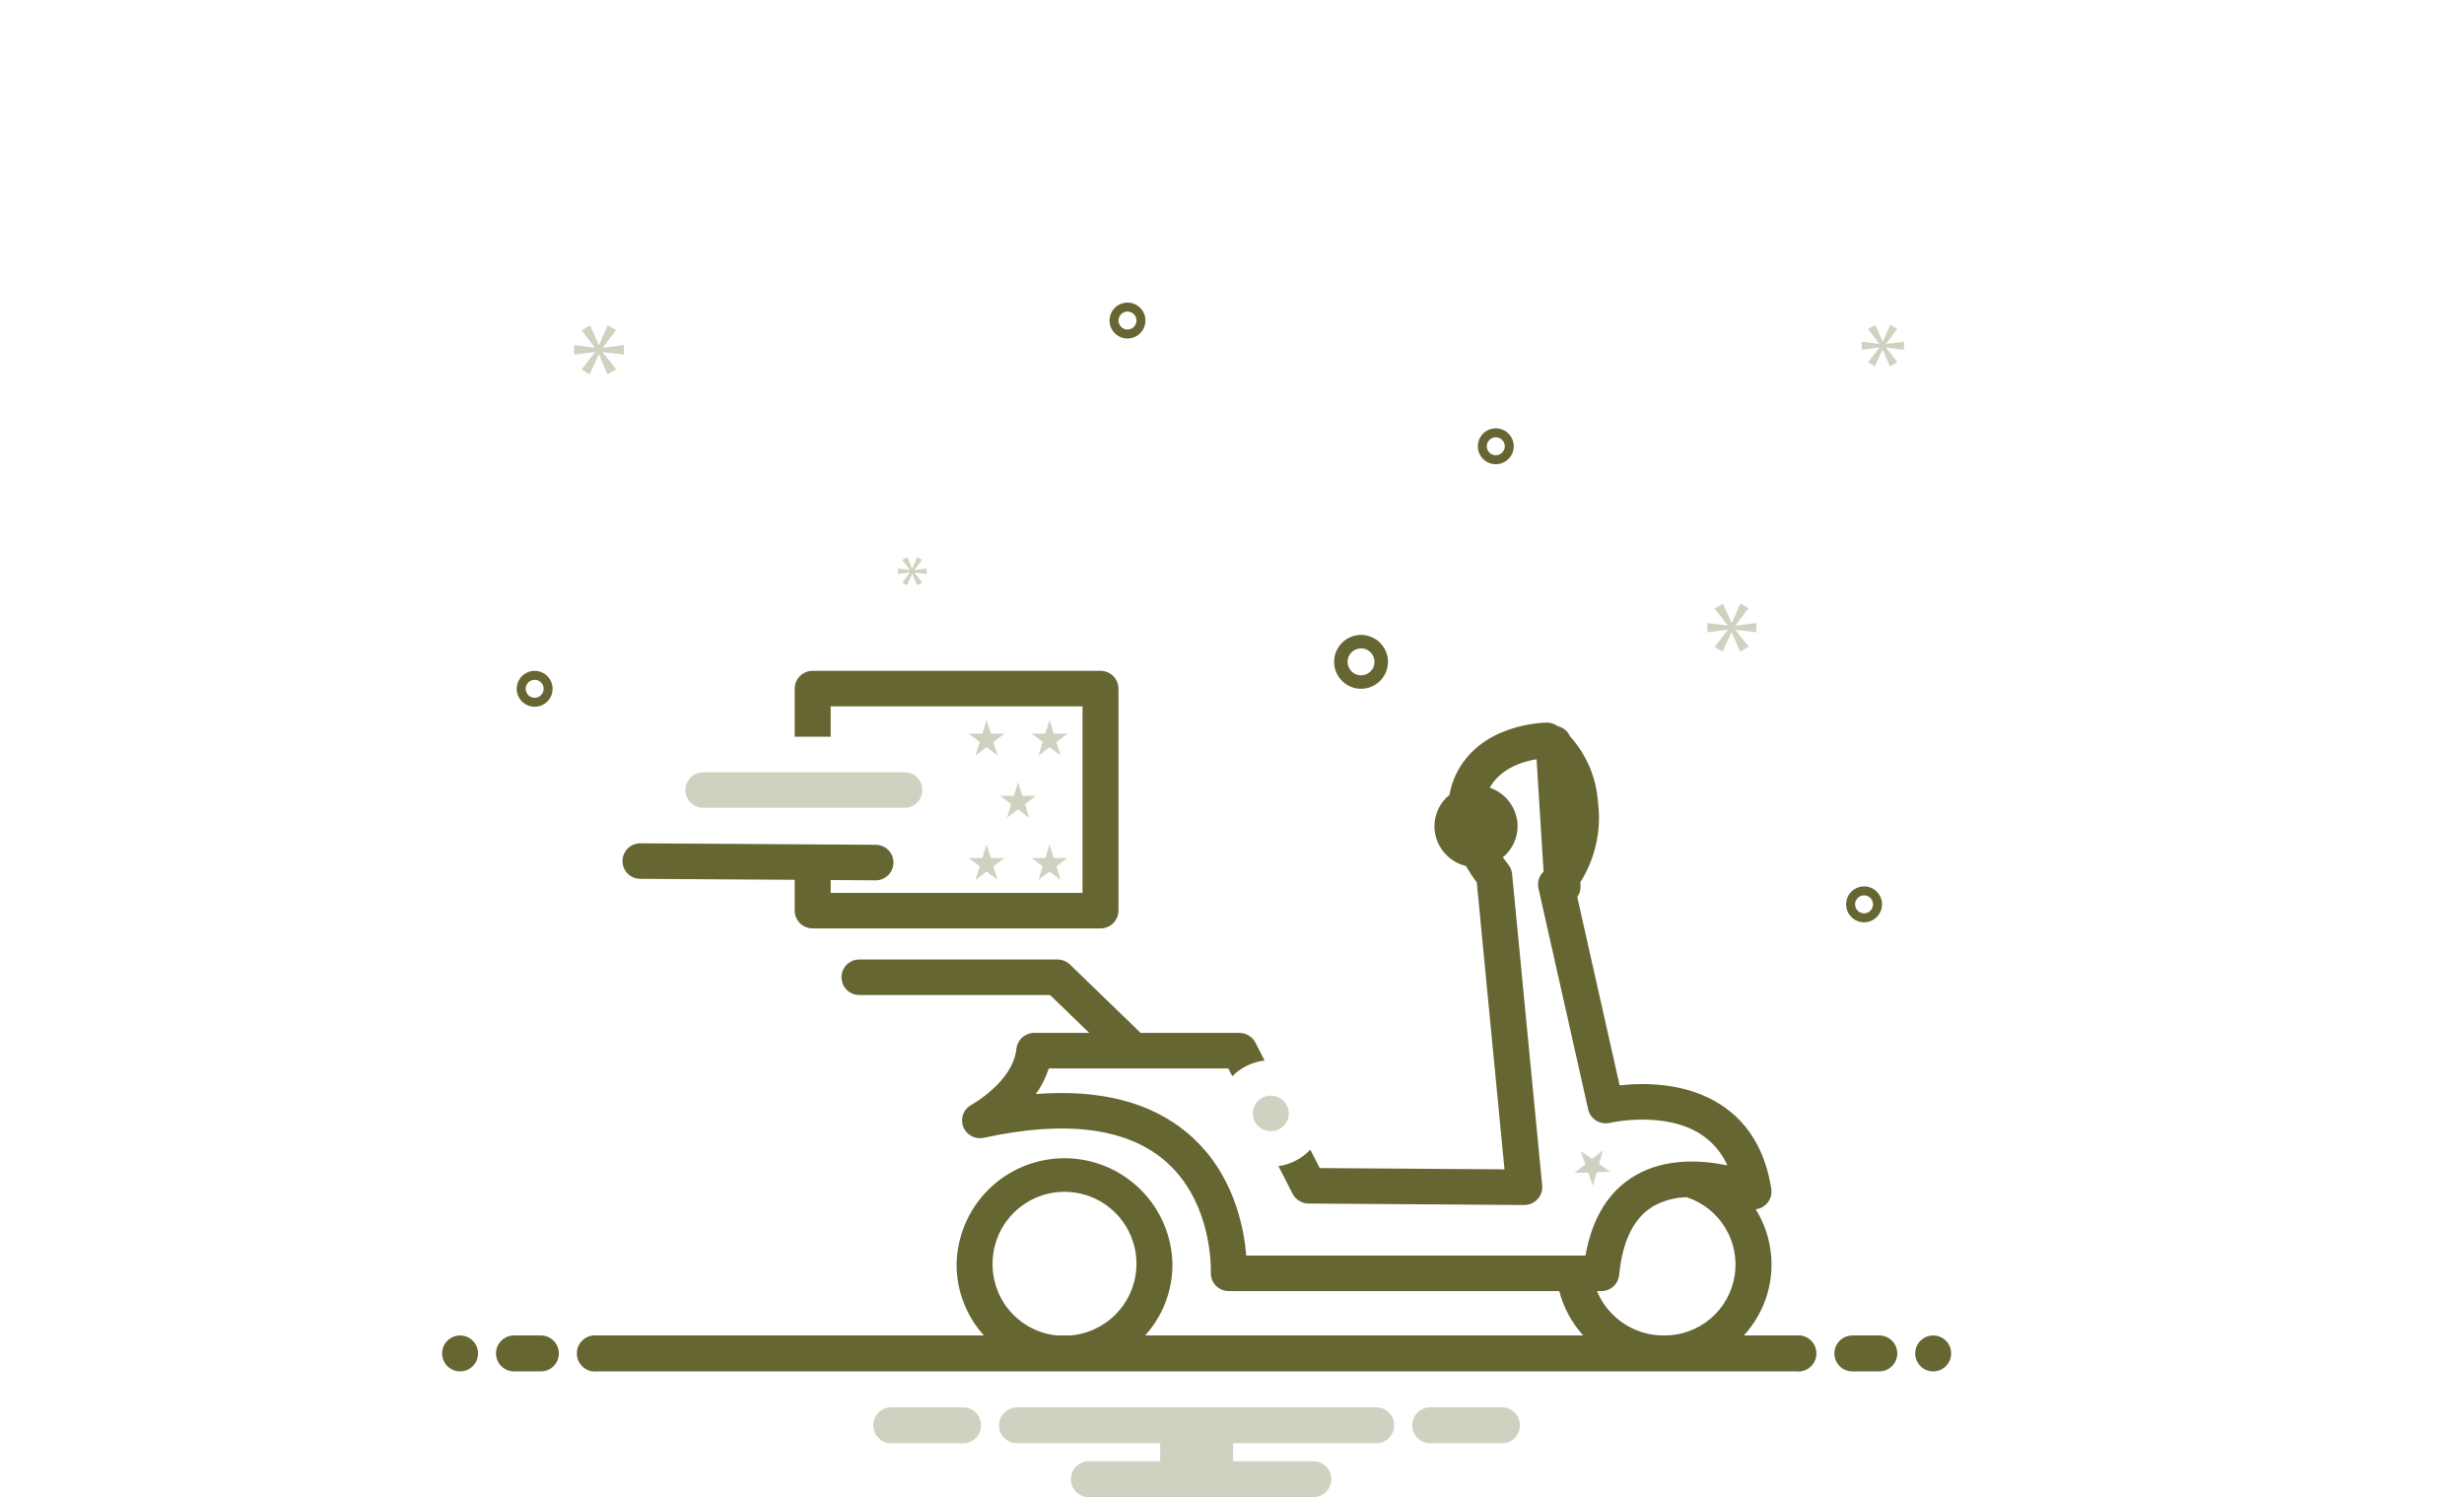 <svg width="209" height="127" viewBox="0 0 209 127" fill="none" xmlns="http://www.w3.org/2000/svg">
<path d="M39.024 116.334C39.865 116.334 40.548 115.652 40.548 114.81C40.548 113.968 39.865 113.286 39.024 113.286C38.182 113.286 37.5 113.968 37.5 114.81C37.5 115.652 38.182 116.334 39.024 116.334Z" fill="#666633"/>
<path d="M45.881 113.286H43.595C43.191 113.286 42.803 113.447 42.518 113.732C42.232 114.018 42.071 114.406 42.071 114.81C42.071 115.214 42.232 115.602 42.518 115.887C42.803 116.173 43.191 116.334 43.595 116.334H45.881C46.285 116.334 46.672 116.173 46.958 115.887C47.244 115.602 47.405 115.214 47.405 114.81C47.405 114.406 47.244 114.018 46.958 113.732C46.672 113.447 46.285 113.286 45.881 113.286ZM159.405 113.286H157.119C156.715 113.286 156.327 113.447 156.041 113.732C155.756 114.018 155.595 114.406 155.595 114.81C155.595 115.214 155.756 115.602 156.041 115.887C156.327 116.173 156.715 116.334 157.119 116.334H159.405C159.809 116.334 160.196 116.173 160.482 115.887C160.768 115.602 160.928 115.214 160.928 114.81C160.928 114.406 160.768 114.018 160.482 113.732C160.196 113.447 159.809 113.286 159.405 113.286Z" fill="#666633"/>
<path d="M163.976 116.334C164.818 116.334 165.5 115.652 165.5 114.81C165.5 113.968 164.818 113.286 163.976 113.286C163.134 113.286 162.452 113.968 162.452 114.81C162.452 115.652 163.134 116.334 163.976 116.334Z" fill="#666633"/>
<path d="M127.522 119.382H121.192C120.809 119.413 120.452 119.586 120.191 119.869C119.93 120.151 119.786 120.521 119.786 120.906C119.786 121.29 119.93 121.66 120.191 121.943C120.452 122.225 120.809 122.399 121.192 122.429H127.522C127.905 122.399 128.262 122.225 128.523 121.943C128.784 121.66 128.928 121.29 128.928 120.906C128.928 120.521 128.784 120.151 128.523 119.869C128.262 119.586 127.905 119.413 127.522 119.382ZM81.808 119.382H75.478C75.095 119.413 74.737 119.586 74.477 119.869C74.216 120.151 74.071 120.521 74.071 120.906C74.071 121.29 74.216 121.66 74.477 121.943C74.737 122.225 75.095 122.399 75.478 122.429H81.808C82.191 122.399 82.548 122.225 82.809 121.943C83.069 121.66 83.214 121.29 83.214 120.906C83.214 120.521 83.069 120.151 82.809 119.869C82.548 119.586 82.191 119.413 81.808 119.382ZM116.738 119.382H86.262C85.858 119.382 85.47 119.542 85.184 119.828C84.898 120.114 84.738 120.502 84.738 120.906C84.738 121.31 84.898 121.697 85.184 121.983C85.47 122.269 85.858 122.429 86.262 122.429H98.406V123.953H92.357C91.953 123.953 91.565 124.114 91.279 124.4C90.994 124.685 90.833 125.073 90.833 125.477C90.833 125.881 90.994 126.269 91.279 126.555C91.565 126.84 91.953 127.001 92.357 127.001H111.405C111.809 127.001 112.196 126.84 112.482 126.555C112.768 126.269 112.928 125.881 112.928 125.477C112.928 125.073 112.768 124.685 112.482 124.4C112.196 124.114 111.809 123.953 111.405 123.953H104.593V122.429H116.738C117.142 122.429 117.53 122.269 117.815 121.983C118.101 121.697 118.262 121.31 118.262 120.906C118.262 120.502 118.101 120.114 117.815 119.828C117.53 119.542 117.142 119.382 116.738 119.382Z" fill="#666633" fill-opacity="0.3"/>
<path d="M54.317 74.55L67.407 74.633V77.249C67.41 77.651 67.572 78.035 67.858 78.318C68.144 78.6 68.531 78.758 68.933 78.755H93.346C93.748 78.758 94.135 78.6 94.421 78.318C94.707 78.035 94.869 77.651 94.872 77.249V58.412C94.869 58.01 94.707 57.625 94.421 57.343C94.135 57.06 93.748 56.903 93.346 56.905H68.933C68.531 56.903 68.144 57.06 67.858 57.343C67.572 57.625 67.41 58.01 67.407 58.412V62.495H70.459V59.919H91.82V75.742H70.459V74.652L74.248 74.676H74.258C74.457 74.679 74.654 74.642 74.839 74.567C75.024 74.493 75.192 74.383 75.334 74.243C75.476 74.104 75.588 73.937 75.666 73.754C75.743 73.57 75.783 73.373 75.784 73.174C75.784 72.975 75.745 72.778 75.669 72.594C75.593 72.41 75.482 72.243 75.341 72.102C75.2 71.962 75.032 71.85 74.848 71.775C74.664 71.699 74.466 71.661 74.267 71.662L54.337 71.537H54.327C54.128 71.534 53.93 71.571 53.746 71.645C53.561 71.72 53.393 71.83 53.251 71.969C53.109 72.109 52.996 72.275 52.919 72.459C52.842 72.642 52.802 72.84 52.801 73.039C52.801 73.238 52.839 73.435 52.916 73.619C52.992 73.803 53.103 73.97 53.244 74.111C53.385 74.251 53.553 74.362 53.737 74.438C53.921 74.513 54.118 74.552 54.317 74.55Z" fill="#666633"/>
<path d="M59.667 68.523H76.705C76.905 68.525 77.103 68.489 77.288 68.414C77.473 68.34 77.642 68.229 77.784 68.089C77.926 67.948 78.039 67.781 78.116 67.597C78.193 67.413 78.233 67.216 78.233 67.016C78.233 66.816 78.193 66.618 78.116 66.434C78.039 66.25 77.926 66.083 77.784 65.943C77.642 65.803 77.473 65.692 77.288 65.618C77.103 65.543 76.905 65.506 76.705 65.509H59.667C59.468 65.506 59.27 65.543 59.084 65.618C58.899 65.692 58.73 65.803 58.588 65.943C58.446 66.083 58.333 66.25 58.256 66.434C58.179 66.618 58.14 66.816 58.14 67.016C58.14 67.216 58.179 67.413 58.256 67.597C58.333 67.781 58.446 67.948 58.588 68.089C58.73 68.229 58.899 68.34 59.084 68.414C59.27 68.489 59.468 68.525 59.667 68.523Z" fill="#666633" fill-opacity="0.3"/>
<path d="M83.684 61.081L83.324 62.232H82.159L83.102 62.944L82.741 64.095L83.684 63.383L84.626 64.095L84.266 62.944L85.208 62.232H84.044L83.684 61.081Z" fill="#666633" fill-opacity="0.3"/>
<path d="M134.715 99.466L135.109 100.594L135.435 99.443L136.6 99.406L135.636 98.731L135.962 97.58L135.04 98.315L134.076 97.64L134.471 98.769L133.549 99.503L134.715 99.466Z" fill="#666633" fill-opacity="0.3"/>
<path d="M89.384 62.232L89.024 61.081L88.664 62.232H87.499L88.442 62.944L88.081 64.095L89.024 63.383L89.966 64.095L89.606 62.944L90.548 62.232H89.384Z" fill="#666633" fill-opacity="0.3"/>
<path d="M83.102 73.492L82.741 74.643L83.684 73.931L84.626 74.643L84.266 73.492L85.208 72.78H84.044L83.684 71.629L83.324 72.78H82.159L83.102 73.492Z" fill="#666633" fill-opacity="0.3"/>
<path d="M89.384 72.78L89.024 71.629L88.664 72.78H87.499L88.442 73.492L88.081 74.643L89.024 73.931L89.966 74.643L89.606 73.492L90.548 72.78H89.384Z" fill="#666633" fill-opacity="0.3"/>
<path d="M86.354 66.356L85.994 67.507H84.83L85.771 68.218L85.412 69.369L86.354 68.657L87.296 69.369L86.936 68.218L87.879 67.507H86.714L86.354 66.356Z" fill="#666633" fill-opacity="0.3"/>
<path d="M107.793 95.959C108.636 95.959 109.319 95.285 109.319 94.452C109.319 93.62 108.636 92.945 107.793 92.945C106.95 92.945 106.267 93.62 106.267 94.452C106.267 95.285 106.95 95.959 107.793 95.959Z" fill="#666633" fill-opacity="0.3"/>
<path d="M152.335 113.286H147.913C149.229 111.858 150.04 110.038 150.222 108.105C150.405 106.172 149.948 104.233 148.922 102.584C149.193 102.551 149.45 102.447 149.667 102.282C149.882 102.119 150.049 101.901 150.151 101.651C150.253 101.401 150.285 101.128 150.244 100.861C149.752 97.671 148.335 95.281 146.033 93.758C143.069 91.796 139.409 91.841 137.379 92.069L133.786 76.096C133.985 75.821 134.082 75.485 134.063 75.146L134.044 74.844C135.318 72.827 135.849 70.429 135.545 68.063C135.408 65.983 134.572 64.011 133.173 62.467C133.079 62.253 132.937 62.063 132.758 61.913C132.579 61.763 132.367 61.656 132.14 61.601C132.046 61.541 131.975 61.5 131.938 61.481C131.715 61.362 131.467 61.3 131.214 61.3C130.981 61.3 125.472 61.352 123.428 65.841C123.2 66.346 123.04 66.879 122.951 67.425C122.553 67.746 122.231 68.152 122.009 68.613C121.788 69.074 121.671 69.579 121.668 70.091C121.674 70.87 121.94 71.625 122.425 72.236C122.91 72.847 123.585 73.278 124.343 73.46C124.621 73.941 124.928 74.405 125.262 74.849L127.612 99.194L111.944 99.086L111.142 97.524C110.427 98.285 109.473 98.778 108.439 98.923L109.642 101.268C109.77 101.516 109.964 101.724 110.202 101.869C110.44 102.015 110.713 102.093 110.992 102.094L129.281 102.22C129.493 102.218 129.704 102.175 129.899 102.09C130.094 102.006 130.27 101.884 130.417 101.73C130.561 101.576 130.67 101.392 130.738 101.192C130.806 100.992 130.831 100.78 130.81 100.57L128.257 74.123C128.226 73.817 128.103 73.527 127.903 73.293C127.896 73.284 127.72 73.074 127.478 72.727C127.866 72.406 128.179 72.003 128.394 71.547C128.61 71.092 128.723 70.594 128.725 70.091C128.72 69.368 128.49 68.664 128.068 68.078C127.645 67.491 127.05 67.051 126.366 66.818C127.291 65.153 129.202 64.587 130.332 64.405L130.929 73.934C130.74 74.112 130.6 74.336 130.523 74.584C130.447 74.832 130.436 75.096 130.492 75.349L134.713 94.112C134.758 94.307 134.841 94.492 134.958 94.655C135.075 94.819 135.223 94.957 135.395 95.062C135.743 95.275 136.162 95.343 136.56 95.25C136.606 95.239 141.216 94.186 144.346 96.269C145.299 96.911 146.051 97.808 146.516 98.858C144.338 98.406 141.277 98.214 138.705 99.715C136.465 101.021 135.049 103.303 134.483 106.507H105.709C105.513 104.071 104.609 99.357 100.693 96.088C97.573 93.482 93.272 92.385 87.865 92.805C88.338 92.14 88.708 91.408 88.963 90.632H104.187L104.525 91.293C105.26 90.551 106.227 90.082 107.264 89.964L106.485 88.444C106.356 88.195 106.161 87.986 105.92 87.84C105.68 87.695 105.405 87.618 105.124 87.618H96.752L90.758 81.822C90.472 81.546 90.089 81.392 89.691 81.392H72.907C72.707 81.389 72.509 81.427 72.324 81.501C72.139 81.576 71.97 81.686 71.828 81.826C71.686 81.966 71.573 82.133 71.496 82.318C71.419 82.502 71.379 82.7 71.379 82.899C71.379 83.099 71.419 83.296 71.496 83.481C71.573 83.665 71.686 83.832 71.828 83.972C71.97 84.112 72.139 84.223 72.324 84.297C72.509 84.372 72.707 84.409 72.907 84.406H89.068L92.39 87.618H87.731C87.355 87.617 86.993 87.754 86.713 88.003C86.432 88.252 86.254 88.597 86.213 88.97C85.919 91.773 82.429 93.703 82.398 93.721C82.076 93.891 81.827 94.173 81.698 94.514C81.569 94.854 81.569 95.23 81.697 95.571C81.828 95.913 82.078 96.197 82.401 96.37C82.723 96.543 83.097 96.595 83.455 96.516C90.296 95.027 95.428 95.653 98.703 98.373C102.927 101.88 102.708 107.883 102.705 107.939C102.695 108.144 102.727 108.348 102.799 108.539C102.871 108.731 102.981 108.906 103.123 109.053C103.267 109.201 103.439 109.319 103.629 109.4C103.818 109.48 104.023 109.521 104.229 109.521H132.256C132.622 110.922 133.321 112.213 134.293 113.286H97.129C98.62 111.645 99.446 109.509 99.449 107.292C99.419 104.884 98.441 102.585 96.728 100.892C95.014 99.2 92.703 98.251 90.294 98.251C87.886 98.251 85.574 99.2 83.861 100.892C82.147 102.585 81.169 104.884 81.139 107.292C81.142 109.509 81.969 111.645 83.459 113.286H50.664C50.448 113.258 50.227 113.276 50.018 113.34C49.809 113.403 49.616 113.511 49.452 113.655C49.287 113.799 49.156 113.977 49.065 114.176C48.975 114.375 48.929 114.591 48.929 114.81C48.929 115.028 48.975 115.245 49.065 115.444C49.156 115.643 49.287 115.821 49.452 115.965C49.616 116.109 49.809 116.216 50.018 116.28C50.227 116.344 50.448 116.362 50.664 116.334H152.335C152.552 116.362 152.772 116.344 152.981 116.28C153.19 116.216 153.384 116.109 153.548 115.965C153.712 115.821 153.844 115.643 153.934 115.444C154.024 115.245 154.071 115.028 154.071 114.81C154.071 114.591 154.024 114.375 153.934 114.176C153.844 113.977 153.712 113.799 153.548 113.655C153.384 113.511 153.19 113.403 152.981 113.34C152.772 113.276 152.552 113.258 152.335 113.286ZM135.458 109.521H135.819C136.196 109.523 136.561 109.385 136.842 109.132C137.122 108.88 137.299 108.532 137.338 108.157C137.617 105.249 138.597 103.283 140.248 102.315C141.11 101.839 142.075 101.578 143.059 101.555C144.424 102 145.584 102.917 146.331 104.142C147.078 105.368 147.362 106.819 147.132 108.236C146.903 109.652 146.174 110.939 145.078 111.866C143.983 112.792 142.592 113.296 141.157 113.286H141.074C139.871 113.282 138.696 112.922 137.697 112.253C136.698 111.583 135.919 110.633 135.458 109.521ZM84.191 107.292C84.173 106.102 84.504 104.933 85.142 103.928C85.781 102.924 86.699 102.128 87.784 101.638C88.868 101.149 90.073 100.987 91.248 101.173C92.424 101.359 93.519 101.885 94.4 102.685C95.281 103.486 95.908 104.527 96.205 105.679C96.502 106.832 96.456 108.046 96.071 109.173C95.687 110.299 94.982 111.289 94.042 112.019C93.103 112.75 91.97 113.191 90.784 113.286H89.653C88.164 113.138 86.781 112.443 85.773 111.337C84.764 110.23 84.201 108.789 84.191 107.292ZM115.446 58.429C115.898 58.429 116.34 58.295 116.716 58.044C117.092 57.792 117.385 57.435 117.558 57.018C117.731 56.6 117.776 56.141 117.688 55.697C117.6 55.254 117.382 54.847 117.062 54.527C116.743 54.207 116.336 53.99 115.892 53.901C115.449 53.813 114.989 53.858 114.571 54.032C114.154 54.205 113.797 54.497 113.546 54.873C113.295 55.249 113.16 55.691 113.16 56.143C113.161 56.749 113.402 57.33 113.831 57.759C114.259 58.187 114.84 58.428 115.446 58.429ZM115.446 55C115.672 55 115.893 55.067 116.081 55.193C116.269 55.319 116.416 55.497 116.502 55.706C116.589 55.915 116.611 56.145 116.567 56.366C116.523 56.588 116.414 56.791 116.254 56.951C116.094 57.111 115.891 57.22 115.669 57.264C115.447 57.308 115.218 57.285 115.009 57.199C114.8 57.112 114.622 56.966 114.496 56.778C114.37 56.59 114.303 56.369 114.303 56.143C114.304 55.84 114.424 55.55 114.638 55.335C114.853 55.121 115.143 55.001 115.446 55ZM158.113 75.191C157.811 75.191 157.517 75.28 157.266 75.448C157.016 75.615 156.82 75.853 156.705 76.132C156.59 76.41 156.56 76.716 156.618 77.012C156.677 77.308 156.822 77.579 157.035 77.792C157.248 78.005 157.52 78.15 157.816 78.209C158.111 78.268 158.418 78.238 158.696 78.122C158.974 78.007 159.212 77.812 159.38 77.561C159.547 77.311 159.637 77.016 159.637 76.715C159.636 76.311 159.476 75.923 159.19 75.638C158.904 75.352 158.517 75.191 158.113 75.191ZM158.113 77.477C157.962 77.477 157.815 77.432 157.69 77.348C157.564 77.264 157.467 77.145 157.409 77.006C157.351 76.867 157.336 76.714 157.366 76.566C157.395 76.418 157.468 76.282 157.574 76.176C157.681 76.069 157.816 75.997 157.964 75.967C158.112 75.938 158.265 75.953 158.404 76.011C158.544 76.068 158.663 76.166 158.746 76.291C158.83 76.417 158.875 76.564 158.875 76.715C158.875 76.917 158.794 77.11 158.651 77.253C158.509 77.396 158.315 77.476 158.113 77.477ZM95.637 25.667C95.335 25.667 95.041 25.756 94.79 25.924C94.54 26.091 94.344 26.329 94.229 26.608C94.114 26.886 94.083 27.192 94.142 27.488C94.201 27.784 94.346 28.055 94.559 28.268C94.772 28.481 95.044 28.627 95.339 28.685C95.635 28.744 95.941 28.714 96.22 28.599C96.498 28.483 96.736 28.288 96.904 28.037C97.071 27.787 97.16 27.492 97.16 27.191C97.16 26.787 96.999 26.399 96.714 26.114C96.428 25.828 96.041 25.668 95.637 25.667ZM95.637 27.953C95.486 27.953 95.339 27.908 95.213 27.824C95.088 27.741 94.99 27.622 94.933 27.482C94.875 27.343 94.86 27.19 94.889 27.042C94.919 26.894 94.991 26.759 95.098 26.652C95.204 26.546 95.34 26.473 95.488 26.444C95.636 26.414 95.789 26.429 95.928 26.487C96.067 26.545 96.186 26.642 96.27 26.767C96.354 26.893 96.399 27.04 96.399 27.191C96.398 27.393 96.318 27.587 96.175 27.729C96.032 27.872 95.839 27.953 95.637 27.953ZM126.875 36.334C126.573 36.334 126.279 36.423 126.028 36.59C125.778 36.758 125.582 36.996 125.467 37.274C125.352 37.553 125.321 37.859 125.38 38.155C125.439 38.45 125.584 38.722 125.797 38.935C126.01 39.148 126.282 39.293 126.577 39.352C126.873 39.411 127.179 39.381 127.458 39.265C127.736 39.15 127.974 38.955 128.142 38.704C128.309 38.453 128.399 38.159 128.399 37.858C128.398 37.453 128.237 37.066 127.952 36.781C127.666 36.495 127.279 36.334 126.875 36.334ZM126.875 38.619C126.724 38.619 126.577 38.575 126.451 38.491C126.326 38.407 126.229 38.288 126.171 38.149C126.113 38.01 126.098 37.857 126.127 37.709C126.157 37.561 126.229 37.425 126.336 37.319C126.443 37.212 126.578 37.14 126.726 37.11C126.874 37.081 127.027 37.096 127.166 37.154C127.306 37.211 127.425 37.309 127.508 37.434C127.592 37.559 127.637 37.707 127.637 37.858C127.636 38.059 127.556 38.253 127.413 38.396C127.27 38.539 127.077 38.619 126.875 38.619ZM46.875 58.429C46.875 58.127 46.785 57.833 46.618 57.582C46.45 57.332 46.212 57.136 45.934 57.021C45.656 56.906 45.349 56.876 45.054 56.934C44.758 56.993 44.487 57.138 44.273 57.351C44.06 57.565 43.915 57.836 43.856 58.132C43.798 58.427 43.828 58.734 43.943 59.012C44.059 59.291 44.254 59.529 44.504 59.696C44.755 59.863 45.05 59.953 45.351 59.953C45.755 59.952 46.142 59.792 46.428 59.506C46.714 59.22 46.874 58.833 46.875 58.429ZM44.589 58.429C44.589 58.278 44.634 58.131 44.718 58.006C44.801 57.88 44.92 57.783 45.059 57.725C45.199 57.667 45.352 57.652 45.5 57.682C45.647 57.711 45.783 57.784 45.89 57.89C45.996 57.997 46.069 58.133 46.098 58.28C46.128 58.428 46.112 58.581 46.055 58.721C45.997 58.86 45.9 58.979 45.774 59.062C45.649 59.146 45.502 59.191 45.351 59.191C45.149 59.191 44.955 59.11 44.812 58.967C44.67 58.825 44.589 58.631 44.589 58.429Z" fill="#666633"/>
<path d="M51.129 29.486L52.262 27.996L51.547 27.591L50.819 29.259H50.795L50.056 27.602L49.329 28.02L50.449 29.474V29.498L48.696 29.272V30.082L50.461 29.856V29.88L49.329 31.333L50.008 31.763L50.783 30.082H50.807L51.522 31.751L52.273 31.322L51.129 29.891V29.867L52.929 30.082V29.272L51.129 29.509V29.486Z" fill="#666633" fill-opacity="0.3"/>
<path d="M77.181 48.576L76.529 49.413L76.92 49.66L77.367 48.693H77.38L77.792 49.653L78.225 49.406L77.566 48.582V48.568L78.602 48.693V48.225L77.566 48.363V48.349L78.218 47.491L77.806 47.258L77.387 48.219H77.374L76.948 47.264L76.529 47.505L77.174 48.342V48.356L76.165 48.225V48.693L77.181 48.562V48.576Z" fill="#666633" fill-opacity="0.3"/>
<path d="M148.97 53.639V52.844L147.205 53.078V53.054L148.316 51.593L147.614 51.195L146.901 52.832H146.878L146.153 51.207L145.439 51.617L146.538 53.043V53.067L144.819 52.844V53.639L146.55 53.417V53.441L145.439 54.867L146.106 55.288L146.866 53.639H146.889L147.591 55.276L148.327 54.855L147.205 53.452V53.428L148.97 53.639Z" fill="#666633" fill-opacity="0.3"/>
<path d="M159.975 29.161L160.933 27.901L160.328 27.558L159.713 28.969H159.692L159.067 27.567L158.451 27.921L159.4 29.151V29.171L157.917 28.98V29.666L159.41 29.474V29.494L158.451 30.725L159.026 31.088L159.682 29.666H159.702L160.308 31.078L160.943 30.715L159.975 29.504V29.484L161.497 29.666V28.98L159.975 29.181V29.161Z" fill="#666633" fill-opacity="0.3"/>
</svg>
